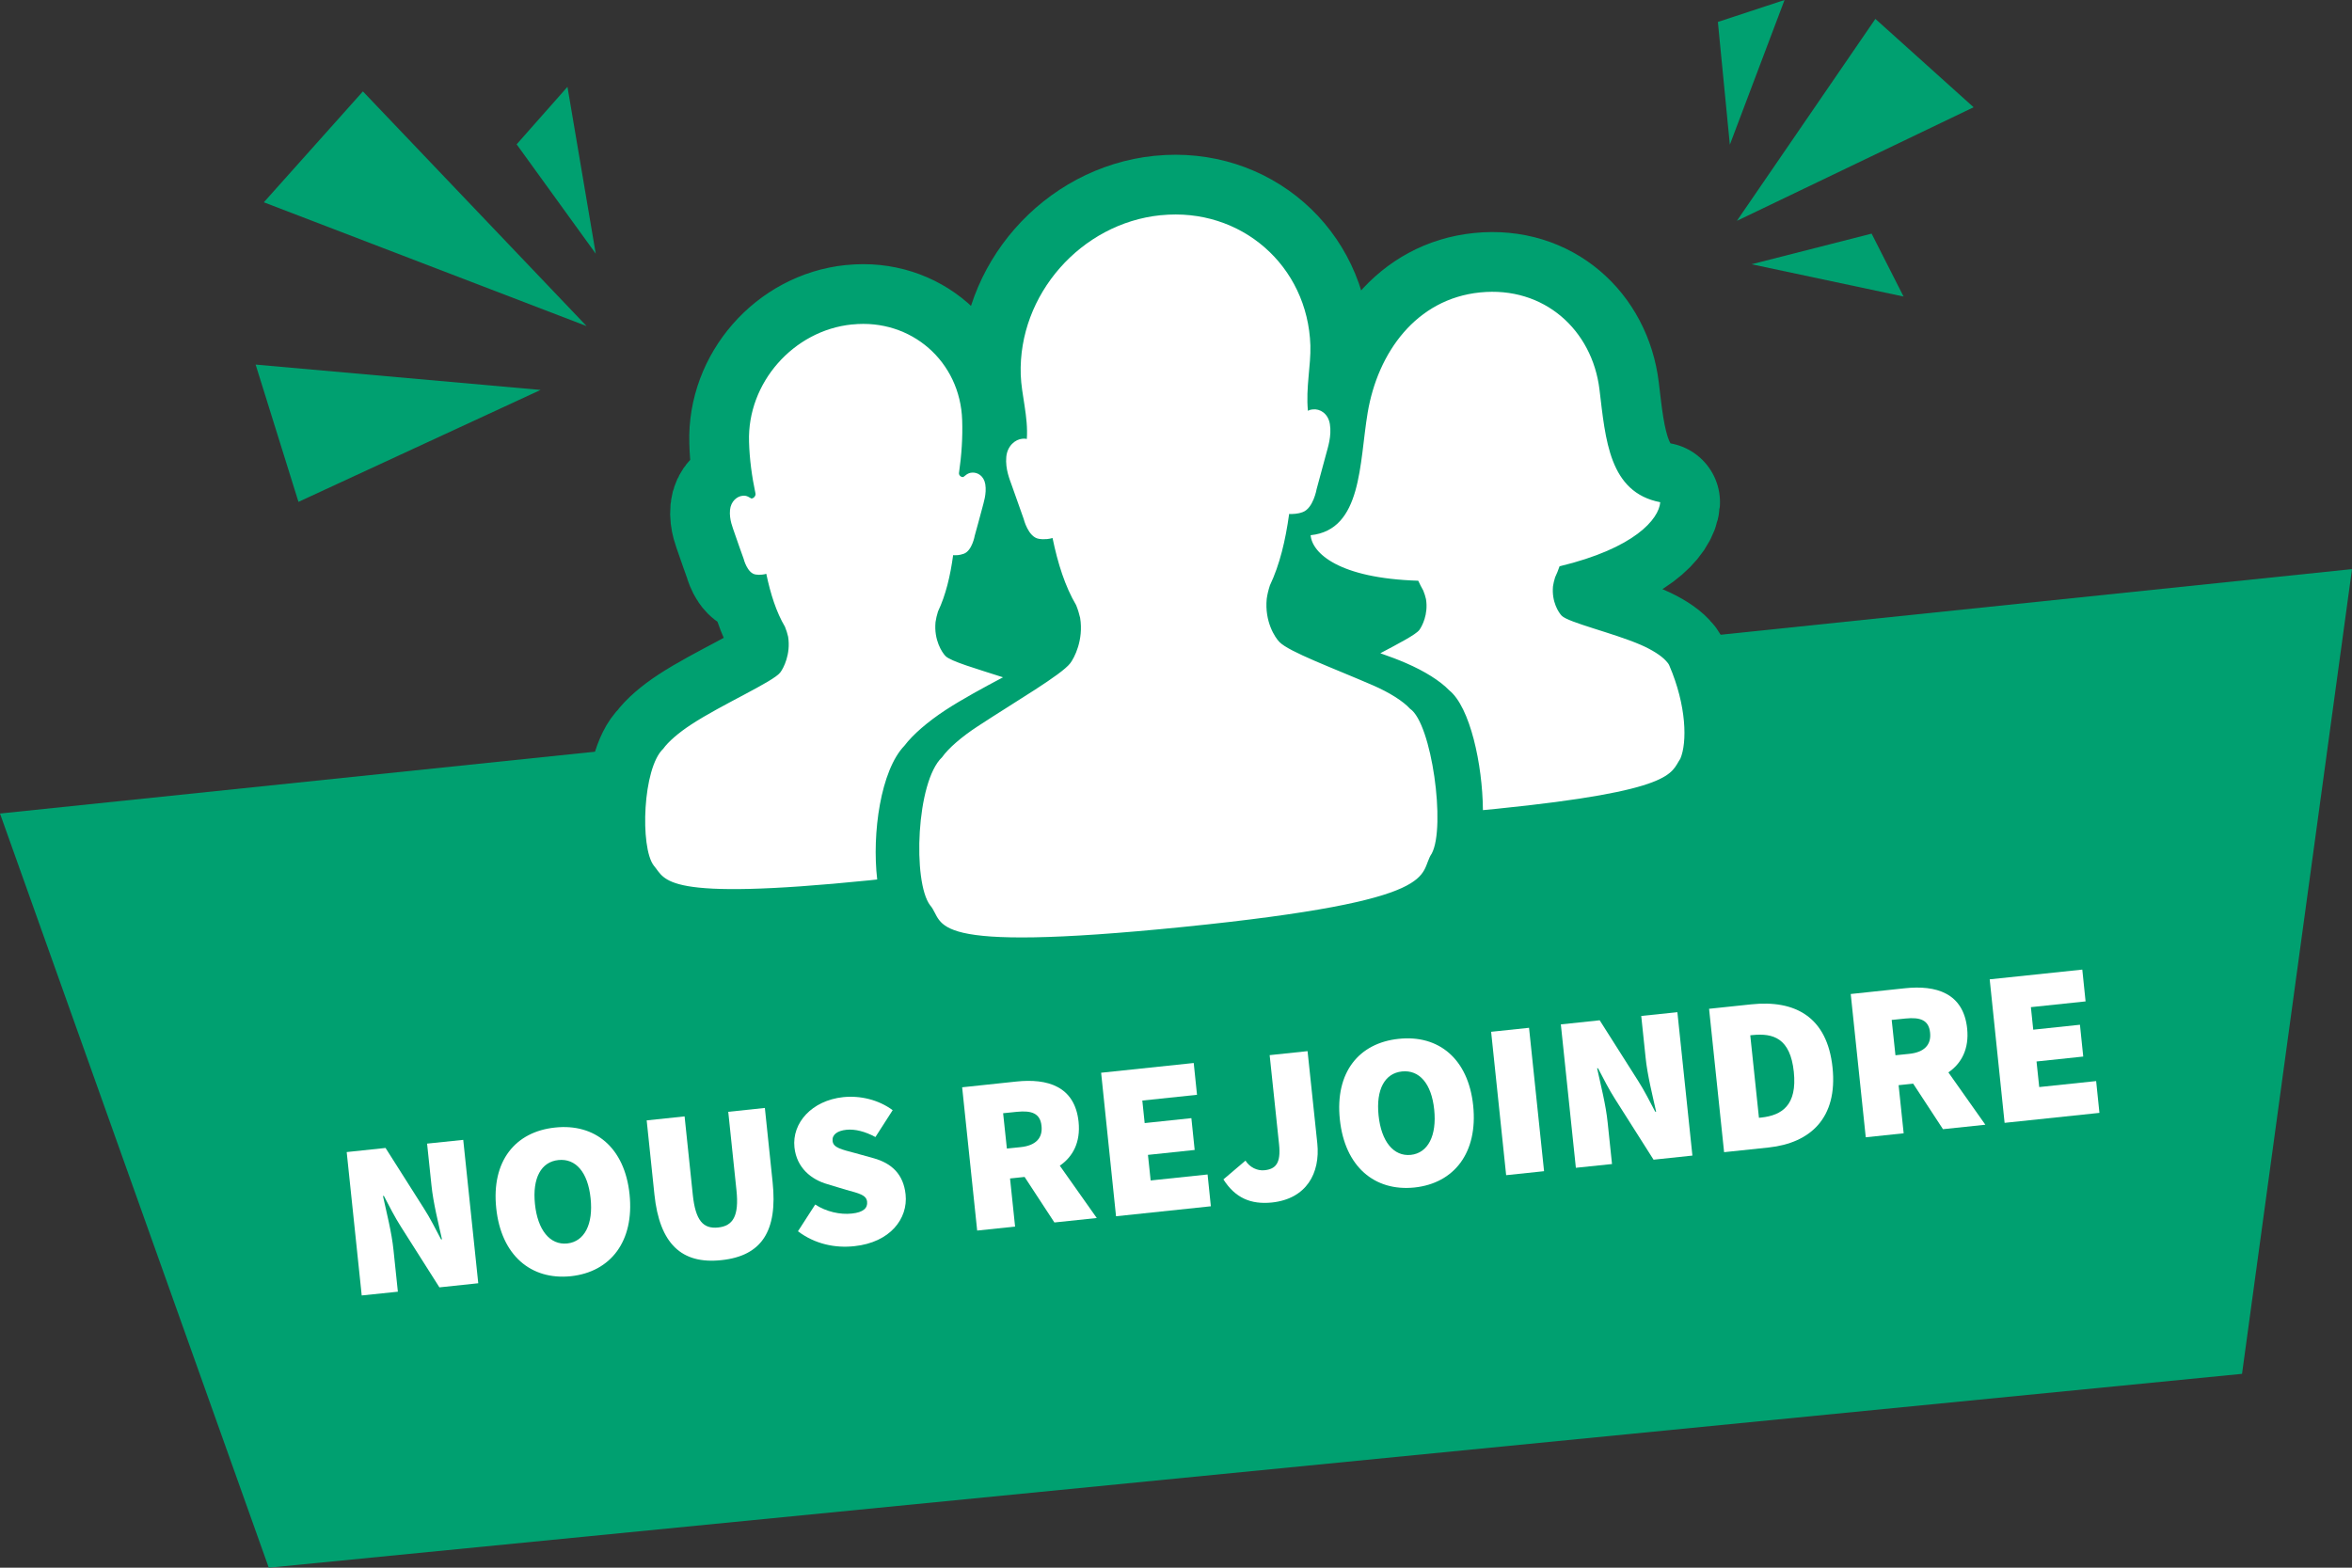 <?xml version="1.0" encoding="UTF-8"?>
<svg id="Calque_1" xmlns="http://www.w3.org/2000/svg" version="1.1" viewBox="0 0 2004 1336">
  <rect x="0" y="0" width="2004" height="1336" fill="#333333" stroke="none"/>
  <!-- Generator: Adobe Illustrator 29.7.1, SVG Export Plug-In . SVG Version: 2.1.1 Build 8)  -->
  <defs>
    <style>
      .st0 {
        fill: #00a070;
      }

      .st1 {
        fill: #fff;
      }

      .st2 {
        fill: none;
        stroke: #00a070;
        stroke-linecap: round;
        stroke-linejoin: round;
        stroke-width: 101.8px;
      }

      .st3 {
        opacity: .5;
      }

      .st4 {
        fill: #020203;
      }
    </style>
  </defs>
  <g class="st3">
    <path class="st4" d="M240.8,1305.3c9.8,1.3,1260-90.6,1410.6-129.7,150.6-39.2,274.7-420.1,193.9-436.3-128.5-25.7-1781.9,74.9-1781.9,74.9l177.4,491.1Z"/>
  </g>
  <polygon class="st0" points="1910.3 1170.8 2004 485 0 693.3 229 1336 1910.3 1170.8"/>
  <polygon class="st0" points="1479.9 188.2 1681.6 91.4 1597.9 16.1 1479.9 188.2"/>
  <polygon class="st0" points="499.8 277.9 309.2 77.9 224.8 172.4 499.8 277.9"/>
  <polygon class="st0" points="1492.4 225.2 1594.7 199.1 1621.9 252.7 1492.4 225.2"/>
  <polygon class="st0" points="460.6 332.3 217.8 310.7 254.3 427.7 460.6 332.3"/>
  <polygon class="st0" points="507.6 216.2 440.2 123 483.5 74 507.6 216.2"/>
  <polygon class="st0" points="1473.9 123.3 1463.7 18.7 1520.5 0 1473.9 123.3"/>
  <rect class="st0" x="823" y="479.2" width="69.2" height="69.2"/>
  <path class="st2" d="M747.4,749.5c-2.1.2-4.2.4-6.4.7-177.9,18-173.5-.5-184-12.6-11.8-15.6-9.4-83.1,8.1-99.5,4.2-5.9,13-13.6,23.9-20.7,25.9-17,69.8-36.4,75.8-44.3,2.7-3.5,9.1-15.6,6.7-30.5-.6-2.7-1.5-5.6-2.7-8.5-7.4-12.5-12.3-28-15.9-45.1-1,.3-2.2.6-3.6.7h-.3c-1.6.2-3.3.2-5.2-.1-7.2-1.1-10.2-13.4-10.2-13.4,0,0-6.8-18.9-7.9-22.4-1.1-3.5-4.5-10.9-3.7-19.2.7-7.4,6-11.7,10.8-12.1.7-.1,1.4-.1,2.1,0,1.5.2,3.2,1,4.9,2.1,0,.1.3.2.4.2,1.9.1,3.9-2.3,3.5-4.2-3.1-14.6-5.1-29.5-5.5-44.1-1.6-50.1,37.7-94.9,87.7-100h.4c50-5.1,91.9,31.5,93.5,81.6.5,14.6-.5,29.8-2.7,44.9-.3,2,1.8,3.9,3.7,3.5,0-.1.3-.2.4-.3,1.6-1.4,3.2-2.5,4.7-3,.7-.2,1.4-.4,2.1-.4,4.7-.5,10.3,2.6,11.5,9.9,1.3,8.1-1.6,16.2-2.5,19.9-.9,3.7-6.5,23.9-6.5,23.9,0,0-2.2,12.8-9.3,15.4-1.9.7-3.6,1-5.2,1.2h-.3c-1.4.1-2.6.1-3.6,0-2.4,17.7-6.3,34.1-12.9,48-1,3.2-1.7,6.2-2.1,9-1.5,15.4,5.6,26,8.5,29,4.4,4.5,26.7,10.9,49,18.1-16.6,8.8-34.7,18.6-49.1,28-15.2,10-27.6,20.7-34.9,30.3-20.2,20.9-27.8,74.8-23.2,114ZM1422.3,567.1c-.5-1.2-1.5-2.6-2.9-4-3.9-4.3-11.8-9.4-21.5-13.6-23.1-10-61.7-19-67.3-24.8-2.5-2.6-8.6-11.7-7.4-25,.4-2.4.9-5,1.8-7.7,1.4-3,2.7-6.1,3.8-9.4,64-15.4,84.6-40.2,85.8-54.6-43.6-8.4-46.6-53.2-51.8-96.2-6.2-50.5-47.1-88.1-101.7-82.6-54.5,5.5-87.2,51.3-95.8,102.5-7.2,42.9-4.6,99.9-48.6,104.4,1.3,15.2,23.8,36.7,91.7,38.8,1.3,2.9,2.8,5.7,4.3,8.4,1,2.5,1.8,5,2.3,7.3,2.1,12.9-3.4,23.2-5.7,26.3-3.1,4-17.4,11.4-33.2,19.8,7.8,2.7,15.2,5.5,21.9,8.4,15.9,6.9,29,15.1,36.8,23.2,17.7,14.2,28.4,63,28.7,102.1,3.7-.4,7.5-.7,11.4-1.1,153.2-15.5,148.5-30.5,156.8-42.7,5.9-13.8,5.4-45.1-9.4-79.5ZM1201.4,604c-5.8-6.4-17.4-13.8-31.7-20-34.1-14.8-71.3-28.4-79.6-36.9-3.7-3.8-12.7-17.3-10.8-36.8.5-3.6,1.4-7.4,2.7-11.4,8.4-17.7,13.3-38.4,16.4-60.9,1.3.1,2.9.1,4.6-.1h.4c2-.2,4.2-.6,6.6-1.5,9-3.3,11.8-19.5,11.8-19.5,0,0,7-25.6,8.2-30.3,1.2-4.7,4.8-14.9,3.1-25.2-1.5-9.2-8.6-13.2-14.5-12.5-.9.1-1.8.2-2.7.5-.5.2-1,.4-1.5.7-1.9-19.7,2.6-38.5,2.1-55.7-2.2-68-59.2-117.8-127.3-111h-.3c-67.9,6.9-121.4,67.8-119.2,135.9.6,17.4,6.5,35.7,5.2,54.8-.4-.1-.7-.2-1.1-.2-.9-.1-1.8-.1-2.7,0-6,.5-12.8,6-13.7,15.4-1,10.6,3.2,20,4.7,24.4s10.1,28.5,10.1,28.5c0,0,3.8,15.6,13,17,2.4.4,4.6.4,6.6.2h.4c1.7-.2,3.3-.5,4.6-.9,4.5,21.7,10.7,41.3,20.1,57.2,1.5,3.7,2.6,7.3,3.4,10.8,3.1,19-5,34.2-8.4,38.7-7.7,10-46,32.2-78.9,53.8-13.8,9-24.9,18.7-30.3,26.3-22.1,20.8-25.2,106.5-10.2,126.2,13.3,15.3-9.5,41.2,216.1,18.4s199.1-44.6,211.3-62.5c12.1-22.5,0-111-18.5-123.4Z"/>
  <g>
    <path class="st1" d="M295.4,981.8l33.1-3.5,32.8,51.7c5,7.8,9.8,17.2,14.5,26.2h.8c-2.9-13.1-7.5-31.2-9-46.3l-3.7-35.3,30.8-3.2,12.8,122.2-33.1,3.5-32.8-51.7c-5-7.8-9.8-17.2-14.5-26.2h-.8c3,13.9,7.5,31.2,9,46.3l3.7,35.3-30.8,3.2-12.8-122.2Z"/>
    <path class="st1" d="M422.8,1029.6c-4.2-40.2,16.3-65.2,50.2-68.7,33.8-3.6,59.2,16.8,63.4,56.8,4.2,40.2-16.2,66.3-50,69.9-34,3.5-59.4-17.8-63.6-58ZM503.2,1021.1c-2.3-22.2-12.7-34-27.4-32.5-14.7,1.5-22.3,15.3-20,37.5,2.3,22.2,12.8,35.1,27.5,33.6,14.7-1.6,22.3-16.4,19.9-38.6Z"/>
    <path class="st1" d="M557.6,1018l-6.6-63.2,32.3-3.4,7,66.9c2.3,21.8,8.8,29.1,21.5,27.8,12.8-1.3,18-9.9,15.7-31.7l-7-66.9,31.2-3.3,6.6,63.2c4.4,41.7-9.3,62.9-43.6,66.5-34.1,3.7-52.7-14.1-57.1-55.9Z"/>
    <path class="st1" d="M679.9,1049.3l14.7-22.8c9.4,6.2,21.4,8.8,31.2,7.7,9.8-1,13.6-4.7,13-10.1-.6-5.8-7-7.1-17.8-10.1l-15.9-4.8c-13.7-3.9-26.3-13.8-28.2-31.4-2.2-20.9,14.8-39.9,41.5-42.8,14.7-1.5,30.1,2.2,42.2,11.1l-14.7,22.9c-8.9-4.8-17.4-6.9-24.6-6.2-7.9.8-12.5,4.2-11.9,9.6.6,5.8,7.8,7.2,19.3,10.3l15.5,4.3c15.9,4.4,25.6,14,27.4,30.9,2.2,20.7-13.2,40.9-43.6,44.1-16.2,1.8-33.6-1.7-48.1-12.7Z"/>
    <path class="st1" d="M819.8,926.6l46.2-4.9c26.3-2.8,49.8,3.9,53,34.3,1.8,17.5-4.9,29.8-16,37.4l31.5,44.6-36.1,3.8-25.4-38.8-12.4,1.3,4.3,41-32.3,3.4-12.8-122.1ZM869.6,977.6c12.8-1.3,19-7.7,17.8-18.2-1.1-10.5-8.2-13.2-21-11.9l-11.7,1.2,3.2,30.1,11.7-1.2Z"/>
    <path class="st1" d="M938.2,914.2l78.9-8.3,2.8,27.1-46.6,4.9,2,19.2,39.8-4.2,2.8,27.1-39.8,4.2,2.3,21.8,48.5-5.1,2.8,27.1-80.8,8.5-12.7-122.3Z"/>
    <path class="st1" d="M1042.4,1005.1l18.8-16c3.6,5.7,10,8.8,16.1,8.2,9.8-1,14.2-6.1,12.5-22.2l-8-75.9,32.3-3.4,8.3,78.6c2.6,25.2-9.1,47.3-38.8,50.4-18,1.8-31.2-4-41.2-19.7Z"/>
    <path class="st1" d="M1141.6,954c-4.2-40.2,16.3-65.2,50.2-68.7,33.8-3.6,59.2,16.8,63.4,56.8,4.2,40.2-16.2,66.3-50,69.9-34,3.5-59.4-17.8-63.6-58ZM1222,945.6c-2.3-22.2-12.7-34-27.4-32.5-14.7,1.5-22.3,15.3-20,37.5s12.8,35.1,27.5,33.6c14.7-1.6,22.2-16.5,19.9-38.6Z"/>
    <path class="st1" d="M1270.5,879.3l32.3-3.4,12.8,122.2-32.3,3.4-12.8-122.2Z"/>
    <path class="st1" d="M1329.9,873l33.1-3.5,32.8,51.7c5,7.8,9.8,17.2,14.5,26.2h.8c-2.9-13.1-7.5-31.2-9-46.3l-3.7-35.3,30.8-3.2,12.8,122.2-33.1,3.5-32.8-51.7c-5-7.8-9.8-17.2-14.5-26.2h-.8c3,13.9,7.5,31.2,9,46.3l3.7,35.3-30.8,3.2-12.8-122.2Z"/>
    <path class="st1" d="M1456.2,859.7l36.1-3.8c37.2-3.9,64.6,10.7,69.1,53.9s-19.1,64.3-54.4,68.1l-38,4-12.8-122.2ZM1500.6,952.4c17.7-1.9,30.8-10.5,27.8-39-3-28.6-17.5-33.1-35.2-31.3l-1.9.2,7.4,70.3,1.9-.2Z"/>
    <path class="st1" d="M1576.9,847.1l46.2-4.9c26.3-2.8,49.8,3.9,53,34.3,1.8,17.5-4.9,29.8-16,37.4l31.5,44.6-36.1,3.8-25.4-38.8-12.4,1.3,4.3,41-32.3,3.4-12.8-122.1ZM1626.7,898.1c12.8-1.3,19-7.7,17.8-18.2-1.1-10.5-8.2-13.2-21-11.9l-11.7,1.2,3.2,30.1,11.7-1.2Z"/>
    <path class="st1" d="M1695.3,834.6l78.9-8.3,2.8,27.1-46.6,4.9,2,19.2,39.8-4.2,2.8,27.1-39.8,4.2,2.3,21.8,48.5-5.1,2.8,27.1-80.8,8.5-12.7-122.3Z"/>
  </g>
  <path class="st1" d="M747.4,749.5c-2.1.2-4.2.4-6.4.7-177.9,18-173.5-.5-184-12.6-11.8-15.6-9.4-83.1,8.1-99.5,4.2-5.9,13-13.6,23.9-20.7,25.9-17,69.8-36.4,75.8-44.3,2.7-3.5,9.1-15.6,6.7-30.5-.6-2.7-1.5-5.6-2.7-8.5-7.4-12.5-12.3-28-15.9-45.1-1,.3-2.2.6-3.6.7h-.3c-1.6.2-3.3.2-5.2-.1-7.2-1.1-10.2-13.4-10.2-13.4,0,0-6.8-18.9-7.9-22.4-1.1-3.5-4.5-10.9-3.7-19.2.7-7.4,6-11.7,10.8-12.1.7-.1,1.4-.1,2.1,0,1.5.2,3.2,1,4.9,2.1,0,.1.3.2.4.2,1.9.1,3.9-2.3,3.5-4.2-3.1-14.6-5.1-29.5-5.5-44.1-1.6-50.1,37.7-94.9,87.7-100h.4c50-5.1,91.9,31.5,93.5,81.6.5,14.6-.5,29.8-2.7,44.9-.3,2,1.8,3.9,3.7,3.5,0-.1.3-.2.4-.3,1.6-1.4,3.2-2.5,4.7-3,.7-.2,1.4-.4,2.1-.4,4.7-.5,10.3,2.6,11.5,9.9,1.3,8.1-1.6,16.2-2.5,19.9-.9,3.7-6.5,23.9-6.5,23.9,0,0-2.2,12.8-9.3,15.4-1.9.7-3.6,1-5.2,1.2h-.3c-1.4.1-2.6.1-3.6,0-2.4,17.7-6.3,34.1-12.9,48-1,3.2-1.7,6.2-2.1,9-1.5,15.4,5.6,26,8.5,29,4.4,4.5,26.7,10.9,49,18.1-16.6,8.8-34.7,18.6-49.1,28-15.2,10-27.6,20.7-34.9,30.3-20.2,20.9-27.8,74.8-23.2,114ZM1422.3,567.1c-.5-1.2-1.5-2.6-2.9-4-3.9-4.3-11.8-9.4-21.5-13.6-23.1-10-61.7-19-67.3-24.8-2.5-2.6-8.6-11.7-7.4-25,.4-2.4.9-5,1.8-7.7,1.4-3,2.7-6.1,3.8-9.4,64-15.4,84.6-40.2,85.8-54.6-43.6-8.4-46.6-53.2-51.8-96.2-6.2-50.5-47.1-88.1-101.7-82.6-54.5,5.5-87.2,51.3-95.8,102.5-7.2,42.9-4.6,99.9-48.6,104.4,1.3,15.2,23.8,36.7,91.7,38.8,1.3,2.9,2.8,5.7,4.3,8.4,1,2.5,1.8,5,2.3,7.3,2.1,12.9-3.4,23.2-5.7,26.3-3.1,4-17.4,11.4-33.2,19.8,7.8,2.7,15.2,5.5,21.9,8.4,15.9,6.9,29,15.1,36.8,23.2,17.7,14.2,28.4,63,28.7,102.1,3.7-.4,7.5-.7,11.4-1.1,153.2-15.5,148.5-30.5,156.8-42.7,5.9-13.8,5.4-45.1-9.4-79.5ZM1201.4,604c-5.8-6.4-17.4-13.8-31.7-20-34.1-14.8-71.3-28.4-79.6-36.9-3.7-3.8-12.7-17.3-10.8-36.8.5-3.6,1.4-7.4,2.7-11.4,8.4-17.7,13.3-38.4,16.4-60.9,1.3.1,2.9.1,4.6-.1h.4c2-.2,4.2-.6,6.6-1.5,9-3.3,11.8-19.5,11.8-19.5,0,0,7-25.6,8.2-30.3,1.2-4.7,4.8-14.9,3.1-25.2-1.5-9.2-8.6-13.2-14.5-12.5-.9.1-1.8.2-2.7.5-.5.2-1,.4-1.5.7-1.9-19.7,2.6-38.5,2.1-55.7-2.2-68-59.2-117.8-127.3-111h-.3c-67.9,6.9-121.4,67.8-119.2,135.9.6,17.4,6.5,35.7,5.2,54.8-.4-.1-.7-.2-1.1-.2-.9-.1-1.8-.1-2.7,0-6,.5-12.8,6-13.7,15.4-1,10.6,3.2,20,4.7,24.4s10.1,28.5,10.1,28.5c0,0,3.8,15.6,13,17,2.4.4,4.6.4,6.6.2h.4c1.7-.2,3.3-.5,4.6-.9,4.5,21.7,10.7,41.3,20.1,57.2,1.5,3.7,2.6,7.3,3.4,10.8,3.1,19-5,34.2-8.4,38.7-7.7,10-46,32.2-78.9,53.8-13.8,9-24.9,18.7-30.3,26.3-22.1,20.8-25.2,106.5-10.2,126.2,13.3,15.3-9.5,41.2,216.1,18.4s199.1-44.6,211.3-62.5c12.1-22.5,0-111-18.5-123.4Z"/>
</svg>
